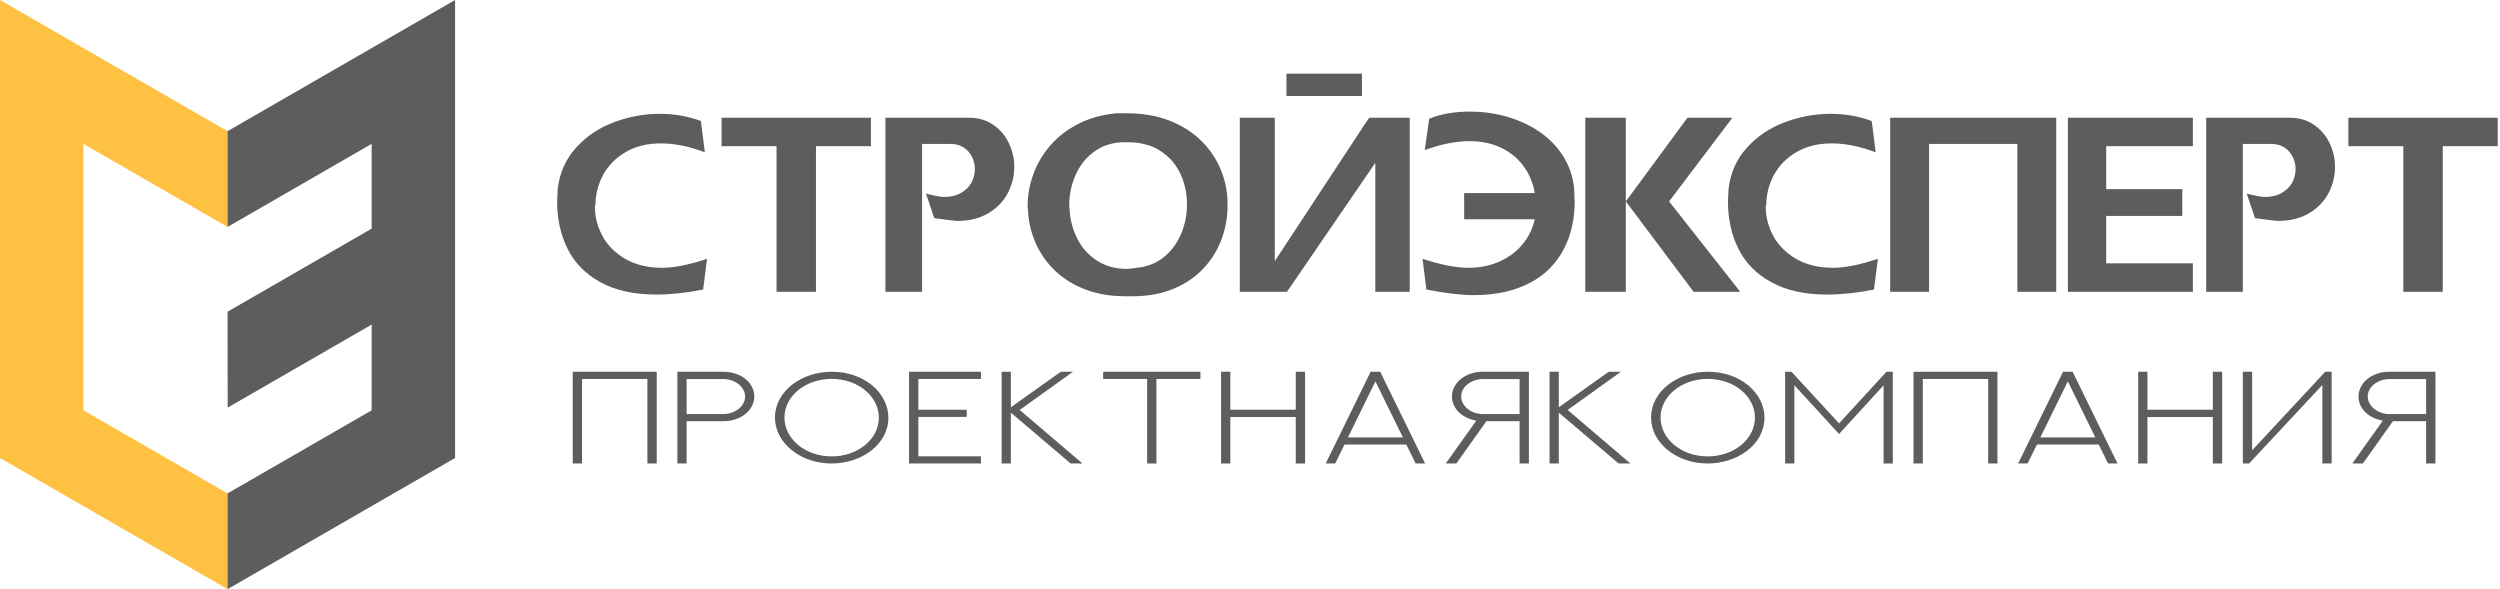 <?xml version="1.0" encoding="UTF-8"?> <svg xmlns="http://www.w3.org/2000/svg" width="942" height="222" viewBox="0 0 942 222" fill="none"><path d="M141.789 121.293L85.793 153.581L85.742 117.45L141.789 85.137V121.293Z" fill="#5D5D5D"></path><path d="M85.736 85.514L31.438 54.211V154.611L85.736 185.914V222L0 172.572V0L85.736 49.427V85.514Z" fill="#FFC141"></path><path d="M85.736 85.514L140.034 54.211V154.611L85.736 185.914V222L171.472 172.572V0L85.736 49.427V85.514Z" fill="#5D5D5D"></path><path d="M264.103 45.602L265.586 57.392C259.693 55.15 254.181 54.029 249.055 54.029C243.927 54.029 239.498 55.115 235.749 57.304C232 59.494 229.177 62.384 227.239 65.941C225.322 69.513 224.362 73.312 224.362 77.341L224.154 77.763C224.154 81.685 225.112 85.434 227.048 88.99C228.983 92.529 231.877 95.4 235.715 97.609C239.551 99.798 244.136 100.902 249.472 100.902C254.025 100.902 259.674 99.779 266.423 97.521L264.941 109.098C258.646 110.36 252.786 110.989 247.363 110.989C238.958 110.989 231.929 109.449 226.315 106.366C220.682 103.302 216.55 99.114 213.9 93.824C211.248 88.536 209.922 82.562 209.922 75.889C209.922 75.486 209.957 74.75 210.027 73.646C210.097 72.561 210.133 71.754 210.133 71.247C210.865 65.134 213.168 59.933 217.055 55.657C220.926 51.366 225.687 48.18 231.338 46.059C236.987 43.939 242.743 42.889 248.62 42.889C254.164 42.889 259.327 43.8 264.103 45.602ZM271.882 44.359H328.171V55.08H307.456V109.94H292.597V55.08H271.882V44.359ZM333.63 44.359H365.229C368.663 44.359 371.663 45.254 374.245 47.022C376.826 48.792 378.796 51.087 380.156 53.94C381.499 56.779 382.179 59.756 382.179 62.858C382.179 66.289 381.376 69.566 379.772 72.7C378.152 75.819 375.709 78.376 372.448 80.319C369.17 82.265 365.229 83.246 360.625 83.246C359.963 83.246 357.102 82.895 352.045 82.194L348.907 72.947C352.168 73.787 354.469 74.207 355.794 74.207C358.218 74.207 360.313 73.716 362.072 72.718C363.834 71.72 365.142 70.441 366.013 68.848C366.886 67.254 367.321 65.538 367.321 63.715C367.321 62.139 366.972 60.614 366.276 59.161C365.578 57.689 364.532 56.499 363.154 55.605C361.776 54.694 360.171 54.24 358.324 54.24H347.442V109.94H333.63V44.359ZM420.7 42.678H424.451C430.432 42.678 435.751 43.573 440.424 45.357C445.08 47.145 449.038 49.596 452.282 52.715C455.525 55.816 458.001 59.353 459.729 63.312C461.436 67.254 462.38 71.387 462.535 75.696V77.571C462.535 81.932 461.785 86.135 460.268 90.199C458.75 94.246 456.501 97.889 453.501 101.111C450.519 104.334 446.754 106.892 442.237 108.784C437.721 110.674 432.629 111.622 426.944 111.622H423.84C418.365 111.622 413.394 110.762 408.912 109.045C404.43 107.329 400.663 104.981 397.578 102.038C394.508 99.079 392.118 95.733 390.41 91.984C388.701 88.22 387.69 84.28 387.41 80.109C387.41 79.83 387.376 79.408 387.307 78.885C387.237 78.358 387.202 77.99 387.202 77.78C387.202 73.681 387.917 69.635 389.346 65.676C390.776 61.718 392.922 58.092 395.782 54.782C398.623 51.489 402.165 48.775 406.384 46.636C410.621 44.483 415.382 43.169 420.7 42.678ZM422.358 53.607C418.329 53.89 414.825 55.167 411.878 57.444C408.912 59.722 406.68 62.646 405.163 66.202C403.646 69.758 402.897 73.471 402.897 77.359C402.897 77.657 402.93 78.113 403.019 78.761C403.087 79.408 403.123 79.919 403.123 80.319C403.507 84.033 404.571 87.502 406.331 90.688C408.093 93.878 410.535 96.452 413.655 98.396C416.795 100.34 420.457 101.321 424.659 101.321C425.199 101.321 427.014 101.111 430.1 100.673C433.745 100.007 436.848 98.502 439.431 96.12C442.011 93.754 443.963 90.883 445.289 87.519C446.596 84.156 447.259 80.634 447.259 76.956C447.259 72.895 446.441 69.092 444.782 65.503C443.125 61.929 440.615 59.056 437.268 56.884C433.901 54.694 429.838 53.607 425.096 53.607H422.358ZM531.191 44.359V109.94H518.217V61.367L484.945 109.94H467.156V44.359H480.341V98.379L513.386 48.126L515.916 44.359H531.191ZM484.736 27.755H513.177V36.162H484.736V27.755ZM578.292 82.616H551.698V72.735H578.292C577.718 69.163 576.375 65.888 574.299 62.91C572.205 59.933 569.417 57.568 565.893 55.816C562.389 54.063 558.36 53.189 553.792 53.189C548.577 53.189 542.928 54.308 536.842 56.553L538.515 44.763C542.771 42.959 547.933 42.048 554 42.048C558.501 42.048 562.963 42.643 567.376 43.853C571.772 45.061 575.817 46.866 579.512 49.264C583.209 51.682 586.279 54.729 588.738 58.425C591.178 62.121 592.645 66.324 593.132 71.036C593.132 71.545 593.167 72.35 593.236 73.454C593.307 74.575 593.342 75.38 593.342 75.889C593.342 80.846 592.574 85.452 591.058 89.726C589.522 93.999 587.221 97.731 584.135 100.937C581.03 104.141 577.072 106.645 572.205 108.468C567.359 110.29 561.708 111.201 555.24 111.201C550.633 111.201 544.705 110.5 537.469 109.098L536.004 97.521C542.979 99.779 548.699 100.902 553.181 100.902C557.698 100.902 561.743 100.078 565.3 98.413C568.859 96.749 571.718 94.543 573.914 91.775C576.113 89.008 577.577 85.944 578.292 82.616ZM597.335 44.359H612.611V109.94H597.335V44.359ZM635.84 44.359L612.611 75.889L638.141 109.94H655.718L628.917 75.889L652.772 44.359H635.84ZM705.275 45.602L706.759 57.392C700.865 55.15 695.353 54.029 690.227 54.029C685.099 54.029 680.669 55.115 676.921 57.304C673.172 59.494 670.348 62.384 668.411 65.941C666.492 69.513 665.534 73.312 665.534 77.341L665.325 77.763C665.325 81.685 666.284 85.434 668.219 88.99C670.154 92.529 673.049 95.4 676.886 97.609C680.722 99.798 685.308 100.902 690.644 100.902C695.197 100.902 700.848 99.779 707.594 97.521L706.113 109.098C699.818 110.36 693.956 110.989 688.535 110.989C680.129 110.989 673.102 109.449 667.486 106.366C661.853 103.302 657.722 99.114 655.072 93.824C652.419 88.536 651.093 82.562 651.093 75.889C651.093 75.486 651.129 74.75 651.199 73.646C651.269 72.561 651.304 71.754 651.304 71.247C652.037 65.134 654.338 59.933 658.227 55.657C662.097 51.366 666.859 48.18 672.509 46.059C678.159 43.939 683.914 42.889 689.79 42.889C695.335 42.889 700.498 43.8 705.275 45.602ZM712.215 44.359H774.784V109.94H760.136V54.24H726.863V109.94H712.215V44.359ZM779.18 44.359H826.28V55.08H793.618V71.265H822.287V81.352H793.618V99.22H826.28V109.94H779.18V44.359ZM831.286 44.359H862.884C866.318 44.359 869.317 45.254 871.899 47.022C874.48 48.792 876.45 51.087 877.811 53.94C879.154 56.779 879.834 59.756 879.834 62.857C879.834 66.289 879.031 69.566 877.427 72.7C875.805 75.819 873.364 78.376 870.103 80.319C866.824 82.265 862.884 83.246 858.281 83.246C857.618 83.246 854.756 82.895 849.698 82.194L846.56 72.947C849.821 73.787 852.124 74.207 853.449 74.207C855.874 74.207 857.966 73.716 859.727 72.718C861.488 71.72 862.796 70.441 863.667 68.848C864.54 67.254 864.975 65.538 864.975 63.715C864.975 62.139 864.626 60.614 863.93 59.161C863.233 57.689 862.186 56.498 860.808 55.605C859.43 54.694 857.826 54.24 855.978 54.24H845.096V109.94H831.286V44.359ZM884.857 44.359H941.146V55.08H920.431V109.94H905.572V55.08H884.857V44.359Z" fill="#5D5D5D"></path><path d="M215.808 140.078H247.45V174.633H243.941V142.801H219.317V174.633H215.808V140.078Z" fill="#5D5D5D"></path><path d="M258.716 156.03H272.458C276.675 156.03 280.745 153.283 280.745 149.404C280.745 145.91 277.117 142.825 272.458 142.825H258.716V156.03ZM255.236 140.078H272.723C278.946 140.15 284.224 143.982 284.224 149.404C284.224 154.464 279.182 158.705 272.723 158.705H258.716V174.633H255.236V140.078Z" fill="#5D5D5D"></path><path d="M295.579 157.368C295.579 165.223 303.275 171.97 313.361 171.97C323.122 171.97 331.143 165.561 331.143 157.368C331.143 149.368 323.358 142.765 313.361 142.765C303.6 142.765 295.579 149.175 295.579 157.368ZM292.01 157.368C292.01 147.199 302.273 140.066 313.361 140.066C325.982 140.066 334.741 148.356 334.741 157.368C334.741 167.609 324.419 174.645 313.361 174.645C301.388 174.645 292.01 166.717 292.01 157.368Z" fill="#5D5D5D"></path><path d="M342.527 140.078H369.628V142.801H346.036V154.392H364.261V157.09H346.036V171.934H369.628V174.633H342.527V140.078Z" fill="#5D5D5D"></path><path d="M399.708 140.066H404.308C397.614 144.886 390.92 149.681 384.226 154.476L407.877 174.645H403.424C395.904 168.284 388.413 161.874 380.894 155.488V174.645H377.414V140.066H380.894V153.464L399.708 140.066Z" fill="#5D5D5D"></path><path d="M415.663 140.078H452.318V142.801H435.745V174.633H432.236V142.801H415.663V140.078Z" fill="#5D5D5D"></path><path d="M488.237 140.066H491.747V174.645H488.237V157.127H463.584V174.645H460.104V140.066H463.584V154.38H488.237V140.066Z" fill="#5D5D5D"></path><path d="M516.46 140.066H520.057L536.985 174.645H533.416L529.907 167.512H506.61L503.101 174.645H499.533L516.46 140.066ZM518.259 143.705L507.908 164.814H528.609L518.259 143.705Z" fill="#5D5D5D"></path><path d="M572.579 156.03V142.825H558.837C554.62 142.825 550.58 145.548 550.58 149.404C550.58 152.898 554.178 156.03 558.837 156.03H572.579ZM572.579 158.705H560.076L548.752 174.633H544.771L556.271 158.488C551.081 157.645 547.1 154.054 547.1 149.404C547.1 144.271 552.143 140.078 558.572 140.078H576.089V174.633H572.579V158.705Z" fill="#5D5D5D"></path><path d="M606.169 140.066H610.769C604.075 144.886 597.381 149.681 590.687 154.476L614.337 174.645H609.884C602.365 168.284 594.874 161.874 587.354 155.488V174.645H583.875V140.066H587.354V153.464L606.169 140.066Z" fill="#5D5D5D"></path><path d="M625.692 157.368C625.692 165.223 633.388 171.97 643.474 171.97C653.235 171.97 661.256 165.561 661.256 157.368C661.256 149.368 653.471 142.765 643.474 142.765C633.713 142.765 625.692 149.175 625.692 157.368ZM622.123 157.368C622.123 147.199 632.386 140.066 643.474 140.066C656.095 140.066 664.854 148.356 664.854 157.368C664.854 167.609 654.532 174.645 643.474 174.645C631.501 174.645 622.123 166.717 622.123 157.368Z" fill="#5D5D5D"></path><path d="M710.829 140.078H713.218V174.633H709.738V145.187L692.958 163.524L676.12 145.163V174.633H672.64V140.078H675.028L692.958 159.524L710.829 140.078Z" fill="#5D5D5D"></path><path d="M721.004 140.078H752.646V174.633H749.137V142.801H724.513V174.633H721.004V140.078Z" fill="#5D5D5D"></path><path d="M777.359 140.066H780.957L797.884 174.645H794.316L790.806 167.512H767.51L764 174.645H760.432L777.359 140.066ZM779.158 143.705L768.807 164.814H789.509L779.158 143.705Z" fill="#5D5D5D"></path><path d="M833.803 140.066H837.312V174.645H833.803V157.127H809.15V174.645H805.67V140.066H809.15V154.38H833.803V140.066Z" fill="#5D5D5D"></path><path d="M845.098 140.078H848.607V169.669L876.151 140.078H878.569V174.633H875.06V145.066L847.487 174.633H845.098V140.078Z" fill="#5D5D5D"></path><path d="M914.164 156.03V142.825H900.422C896.205 142.825 892.164 145.548 892.164 149.404C892.164 152.898 895.762 156.03 900.422 156.03H914.164ZM914.164 158.705H901.66L890.336 174.633H886.355L897.856 158.488C892.666 157.645 888.685 154.054 888.685 149.404C888.685 144.271 893.727 140.078 900.156 140.078H917.673V174.633H914.164V158.705Z" fill="#5D5D5D"></path></svg> 